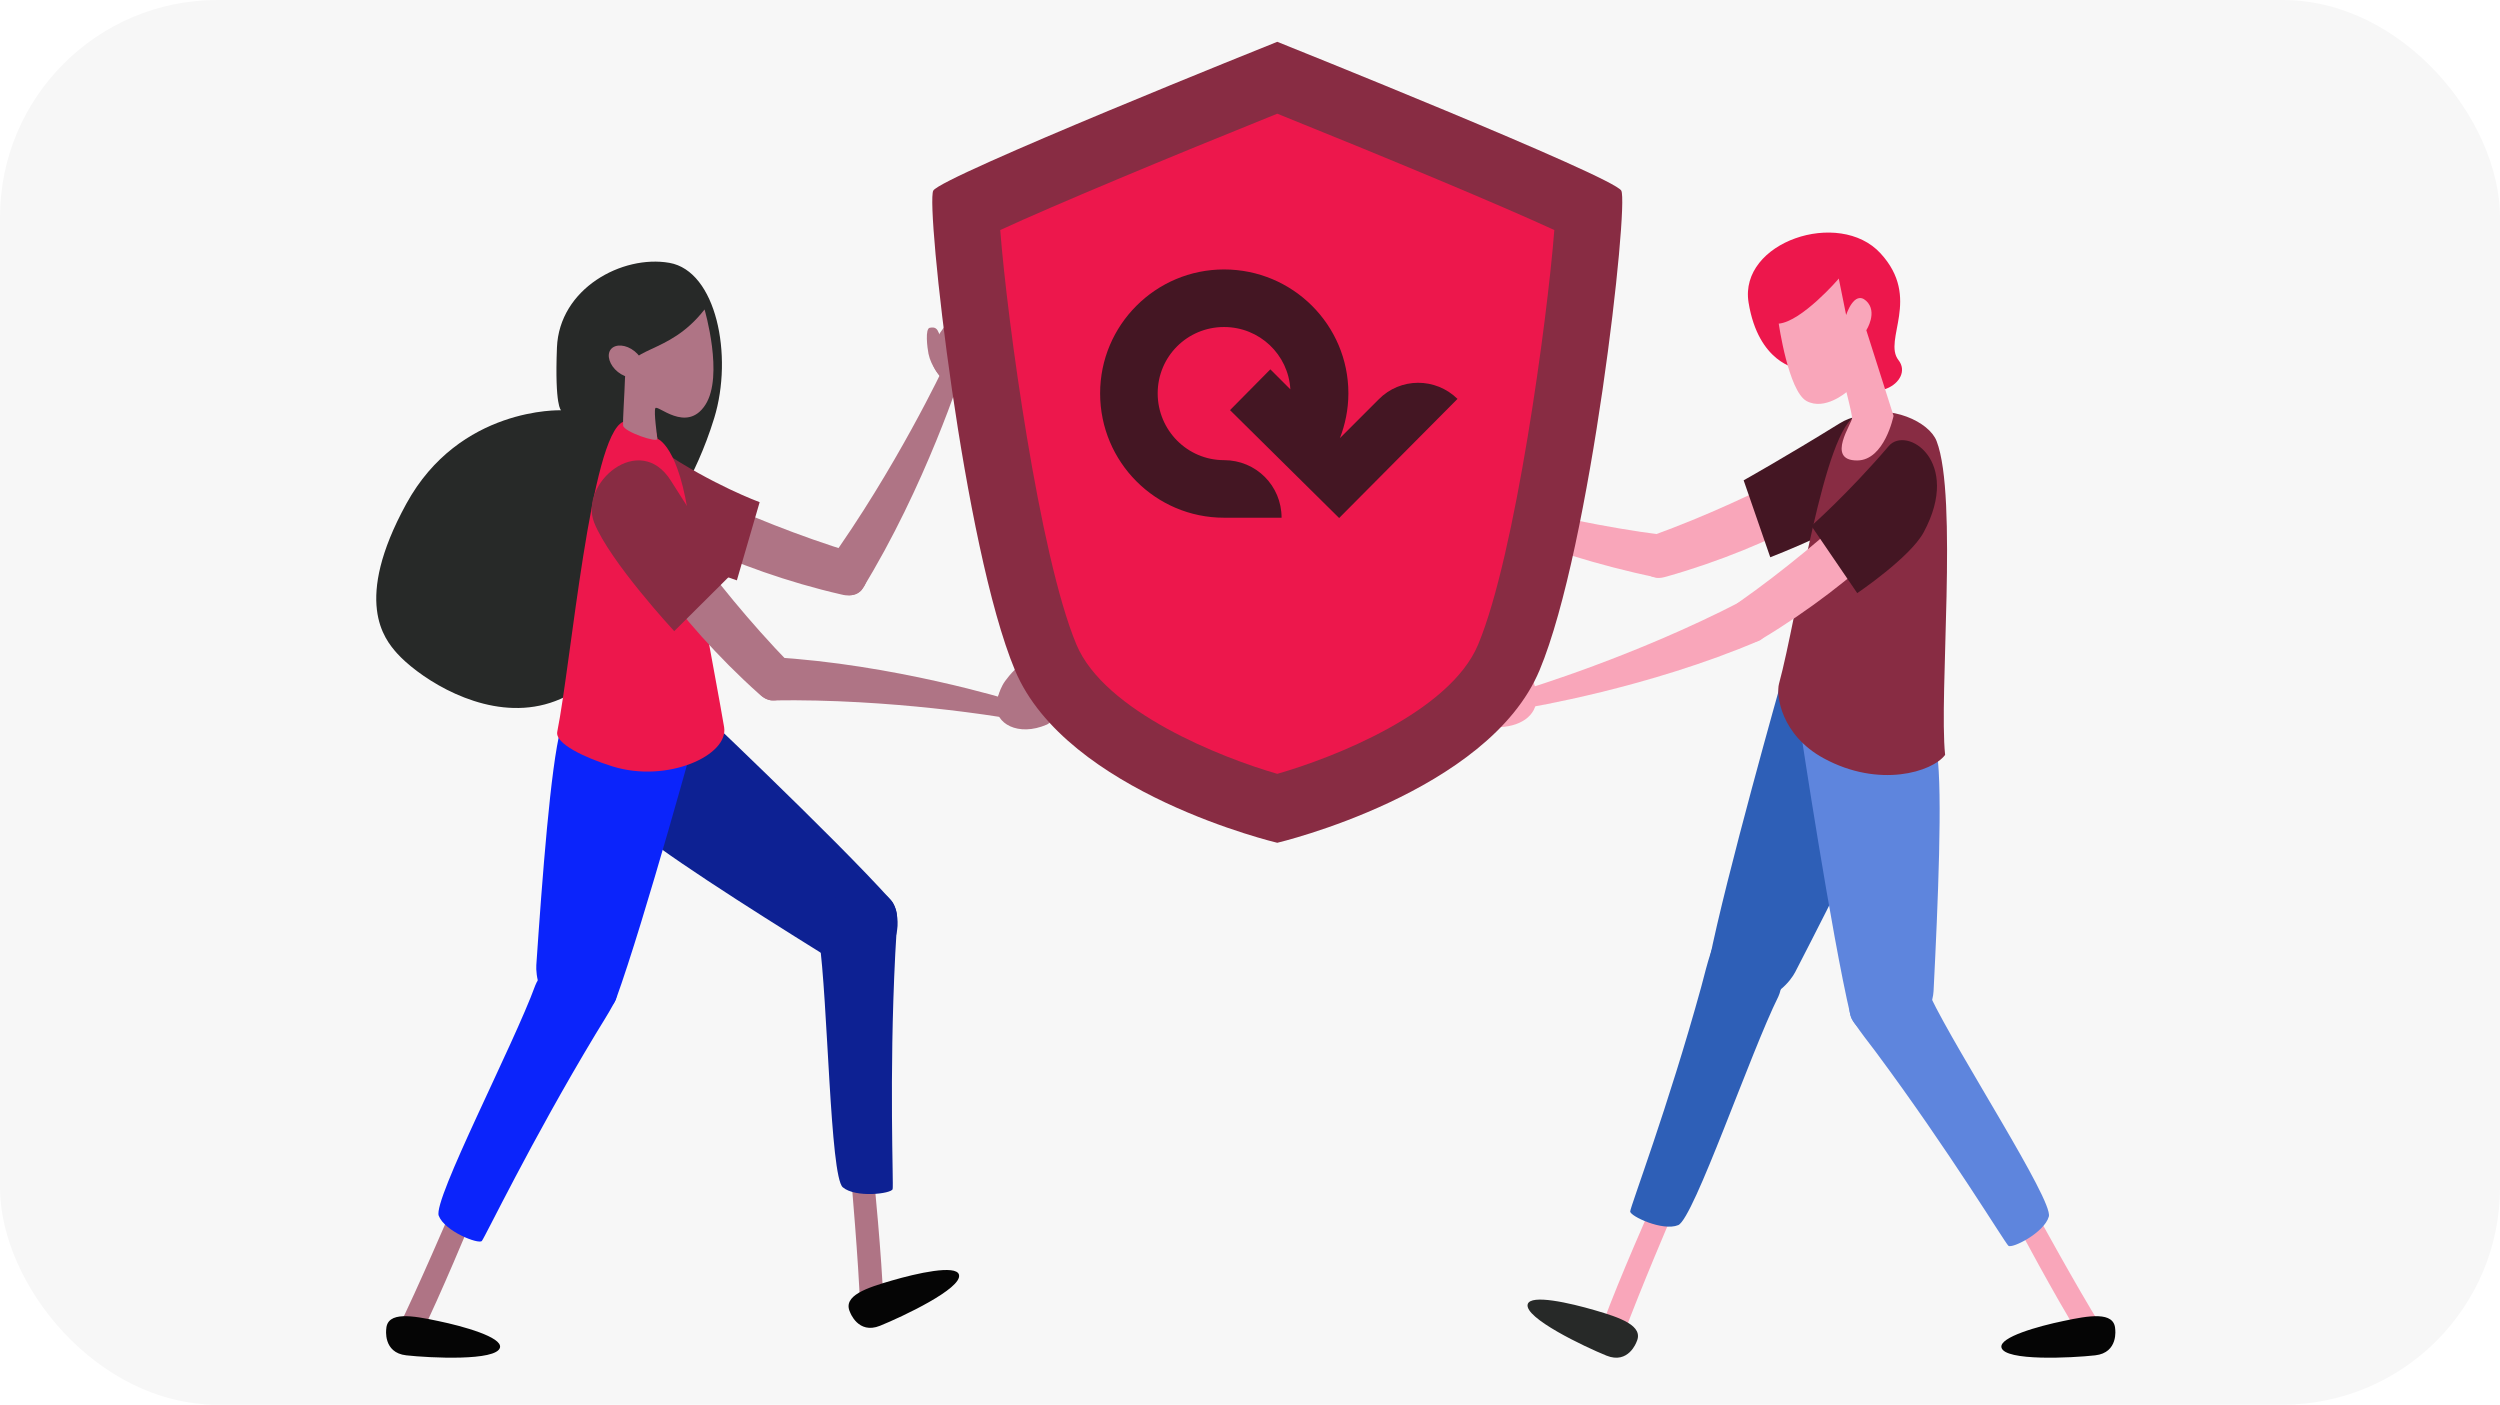 <svg width="299" height="168" viewBox="0 0 299 168" fill="none" xmlns="http://www.w3.org/2000/svg">
<g id="img_secure">
<rect width="299" height="168" rx="26" fill="#F7F7F7"/>
<g id="Group">
<g id="Group_2">
<g id="Group_3">
<g id="Group_4">
<g id="Group_5">
<g id="Group_6">
<path id="Vector" d="M98.862 67.57C107.201 55.991 112.944 43.75 112.944 43.75L115.153 44.173C115.153 44.173 110.698 58.2 103.077 70.534C103.077 70.534 102.102 71.97 99.874 70.608C97.776 69.319 98.77 67.681 98.77 67.681C98.788 67.644 98.825 67.607 98.862 67.57Z" fill="#AF7485"/>
<g id="Group_7">
<path id="Vector_2" d="M111.048 42.314C110.901 41.596 110.625 39.313 111.196 39.203C112.558 38.927 112.042 40.307 113.257 41.578C114.049 42.388 112.429 45.002 112.429 45.002C112.429 45.002 111.361 43.823 111.048 42.314Z" fill="#AF7485"/>
<path id="Vector_3" d="M112.429 45.002C110.423 42.737 111.693 40.381 113.975 37.878C115.08 36.663 118.817 40.657 118.283 42.203C117.031 45.738 113.92 46.677 112.429 45.002Z" fill="#AF7485"/>
</g>
</g>
<path id="Vector_4" d="M79.699 61.845C79.699 61.845 83.141 57.427 85.424 49.99C87.707 42.553 85.681 32.41 80.049 31.434C74.434 30.459 66.886 34.49 66.61 41.578C66.334 48.646 67.107 49.07 67.107 49.07C67.107 49.07 54.958 48.609 48.589 60.262C42.219 71.896 45.956 76.425 47.502 78.155C51.957 83.088 72.796 95.974 79.699 61.845Z" fill="#272928"/>
<g id="Group_8">
<path id="Vector_5" d="M77.802 55.973C77.802 55.973 88.553 61.992 102.138 66.134C102.138 66.134 104.347 66.926 103.703 69.282C103.022 71.767 100.813 71.141 100.813 71.141C100.758 71.123 100.702 71.123 100.647 71.105C87.614 68.123 76.182 62.14 75.188 59.544C74.231 56.967 75.943 55.237 77.802 55.973Z" fill="#AF7485"/>
<path id="Vector_6" d="M90.854 60.06L88.13 69.411C88.13 69.411 77.361 65.858 73.477 62.674C69.593 59.471 73.237 49.917 79.073 53.856C85.258 58.016 90.854 60.06 90.854 60.06Z" fill="#882C43"/>
</g>
<g id="Group_9">
<g id="Group_10">
<g id="Group_11">
<path id="Vector_7" d="M221.371 52.715C221.371 52.715 210.915 59.25 197.568 64.073C197.568 64.073 195.415 64.975 196.169 67.294C196.961 69.743 199.133 69.006 199.133 69.006C199.188 68.988 199.244 68.988 199.28 68.969C212.166 65.343 223.285 58.808 224.132 56.175C224.997 53.525 223.193 51.886 221.371 52.715Z" fill="#F9A6BA"/>
<path id="Vector_8" d="M208.54 57.446L211.724 66.65C211.724 66.65 222.309 62.582 226.028 59.194C229.746 55.807 225.991 46.953 219.99 50.653C213.602 54.611 208.54 57.446 208.54 57.446Z" fill="#441623"/>
</g>
</g>
<g id="Group_12">
<path id="Vector_9" d="M198.894 63.981C184.738 62.158 171.889 57.98 171.889 57.98L170.692 59.876C170.692 59.876 183.983 66.208 198.194 69.08C198.194 69.08 199.906 69.338 200.44 66.797C200.937 64.386 199.041 63.999 199.041 63.999C199.004 63.999 198.949 63.999 198.894 63.981Z" fill="#F9A6BA"/>
<g id="Group_13">
<path id="Vector_10" d="M173.288 56.672C173.325 55.936 172.441 53.966 171.871 53.948C170.49 53.874 171.447 55.31 171.097 56.562C170.785 57.648 172.331 59.544 172.331 59.544C172.331 59.544 173.214 58.2 173.288 56.672Z" fill="#FFB680"/>
<path id="Vector_11" d="M172.331 59.526C173.987 56.985 172.128 55.255 168.851 54.408C167.121 53.948 165.225 58.882 166.329 59.691C168.594 61.33 171.097 61.403 172.331 59.526Z" fill="#FFB680"/>
</g>
</g>
</g>
<g id="Group_14">
<path id="Vector_12" d="M213.105 81.284C216.731 73.369 228.955 83.309 226.819 90.581C225.494 95.109 219.548 106.872 214.706 116.261C214.191 117.255 212.295 119.777 208.926 119.85C205.649 119.924 204.195 116.113 204.434 114.88C206.386 104.976 213.105 81.284 213.105 81.284Z" fill="#2E5FB7"/>
<g id="Group_15">
<g id="Group_16">
<path id="Vector_13" d="M191.75 158.14C193.665 152.912 197.549 144.168 197.696 143.836L200.145 144.959C200.108 145.033 196.095 154.403 194.217 159.539L191.75 158.14Z" fill="#F9A6BA"/>
<g id="Group_17">
<path id="Vector_14" d="M195.727 160.496C195.727 160.496 194.77 163.202 192.137 162.134C189.505 161.067 182.27 157.624 182.712 155.986C183.062 154.753 187.774 155.839 190.738 156.704C193.702 157.569 196.666 158.545 195.727 160.496Z" fill="#272928"/>
<path id="Vector_15" d="M194.677 160.57C193.591 160.146 184.994 156.722 185.326 156.152C185.731 155.452 194.033 158.361 194.585 158.545L194.677 160.57Z" fill="#272928"/>
</g>
</g>
<path id="Vector_16" d="M203.458 118.065C203.955 116.224 204.066 115.616 204.673 113.72C205.318 111.732 208.778 110.038 211.871 113.186C213.914 115.266 213.049 118.433 212.699 119.169C209.367 125.851 202.575 145.751 200.715 146.524C198.856 147.297 194.935 145.438 194.972 144.886C194.99 144.315 199.501 132.423 203.458 118.065Z" fill="#2E5FB7"/>
</g>
</g>
<path id="Vector_17" d="M215.35 87.359C215.369 81.321 222.53 79.499 226.856 83.309C228.991 85.206 231.347 87.856 231.679 90.139C232.341 94.796 231.789 107.977 231.255 118.525C231.2 119.648 230.519 122.722 227.482 124.176C224.518 125.594 221.628 122.722 221.333 121.507C219.014 111.695 215.35 87.359 215.35 87.359Z" fill="#5E85DD"/>
<path id="Vector_18" d="M222.125 49.659C218.149 51.021 214.982 73.663 212.773 81.763C212.387 83.162 213.031 87.93 218.112 90.691C224.739 94.299 231.108 92.33 232.636 90.286C231.881 83.089 234.182 59.434 231.623 52.77C230.758 50.45 226.101 48.297 222.125 49.659Z" fill="#882C43"/>
<path id="Vector_19" d="M214.927 44.063C214.927 44.063 210.307 43.437 209.129 36.184C207.95 28.931 219.971 24.918 224.905 30.293C229.856 35.668 225.162 40.639 227.058 43.069C229.046 45.59 223.616 49.199 220.082 44.339C216.547 39.442 214.927 44.063 214.927 44.063Z" fill="#ED174C"/>
<path id="Vector_20" d="M212.737 38.706C212.737 38.706 213.896 46.787 216.068 47.965C218.241 49.143 220.836 46.898 220.836 46.898C220.836 46.898 221.462 49.383 221.517 49.953C221.591 50.524 218.278 55.089 222.125 55.071C225.402 55.053 226.469 49.733 226.469 49.733L223.211 39.497C223.211 39.497 224.628 37.307 223.193 35.981C221.757 34.656 220.799 37.675 220.799 37.675L219.916 33.312C219.934 33.331 215.479 38.467 212.737 38.706Z" fill="#F9A6BA"/>
<g id="Group_18">
<g id="Group_19">
<path id="Vector_21" d="M248.688 159.705C245.743 154.974 241.251 146.524 241.085 146.193L243.478 144.959C243.515 145.033 248.412 153.979 251.302 158.618L248.688 159.705Z" fill="#F9A6BA"/>
<path id="Vector_22" d="M224.334 125.796C223.192 124.268 222.787 123.826 221.665 122.17C220.486 120.439 221.296 116.665 225.678 116.168C228.568 115.837 230.537 118.47 230.887 119.206C234.109 125.943 245.577 143.56 245.043 145.493C244.509 147.426 240.625 149.377 240.202 148.991C239.778 148.623 233.207 137.743 224.334 125.796Z" fill="#5E85DD"/>
</g>
<g id="Group_20">
<path id="Vector_23" d="M252.977 158.95C252.977 158.95 253.401 161.785 250.584 162.098C247.768 162.411 239.76 162.816 239.373 161.159C239.097 159.925 243.755 158.618 246.773 157.993C249.811 157.348 252.867 156.796 252.977 158.95Z" fill="#050505"/>
</g>
</g>
<g id="Group_21">
<path id="Vector_24" d="M227.777 54.961C227.777 54.961 219.401 64.017 207.785 72.154C207.785 72.154 205.944 73.59 207.27 75.615C208.687 77.769 210.583 76.48 210.583 76.48C210.638 76.462 210.675 76.425 210.73 76.406C222.217 69.522 231.219 60.299 231.348 57.538C231.477 54.795 229.323 53.672 227.777 54.961Z" fill="#F9A6BA"/>
<path id="Vector_25" d="M216.639 62.895L222.125 70.939C222.125 70.939 228.476 66.65 230.078 63.649C234.68 55.089 228.016 50.874 225.899 53.34C221.021 59.047 216.639 62.895 216.639 62.895Z" fill="#441623"/>
</g>
<g id="Group_22">
<path id="Vector_26" d="M208.153 71.97C195.488 78.523 182.528 82.407 182.528 82.407L182.62 84.653C182.62 84.653 197.163 82.297 210.472 76.59C210.472 76.59 212.037 75.836 211.006 73.442C210.049 71.178 208.263 71.933 208.263 71.933C208.245 71.915 208.208 71.933 208.153 71.97Z" fill="#F9A6BA"/>
<g id="Group_23">
<path id="Vector_27" d="M182.933 80.511C182.547 79.885 180.706 78.763 180.209 79.076C179.031 79.812 180.632 80.438 181.056 81.671C181.424 82.739 183.762 83.42 183.762 83.42C183.762 83.42 183.743 81.818 182.933 80.511Z" fill="#F9A6BA"/>
<path id="Vector_28" d="M183.762 83.42C183.67 80.401 181.166 80.033 177.982 81.192C176.306 81.8 177.54 86.936 178.902 86.973C181.737 87.01 183.835 85.647 183.762 83.42Z" fill="#F9A6BA"/>
</g>
</g>
<path id="Vector_29" d="M81.981 83.309C74.821 78.358 69.409 93.158 74.95 98.312C78.41 101.515 89.547 108.584 98.512 114.162C99.469 114.751 102.378 115.948 105.305 114.291C108.158 112.671 107.459 108.658 106.612 107.719C99.893 100.208 81.981 83.309 81.981 83.309Z" fill="#0D2193"/>
<g id="Group_24">
<g id="Group_25">
<path id="Vector_30" d="M105.654 155.839C105.47 150.279 104.513 140.744 104.476 140.394L101.788 140.689C101.788 140.781 102.69 150.924 102.875 156.391L105.654 155.839Z" fill="#AF7485"/>
<g id="Group_26">
<path id="Vector_31" d="M101.66 156.925C101.66 156.925 102.617 159.631 105.249 158.563C107.882 157.496 115.135 154.09 114.693 152.452C114.361 151.218 109.63 152.286 106.667 153.151C103.703 154.016 100.739 154.955 101.66 156.925Z" fill="#050505"/>
</g>
</g>
<path id="Vector_32" d="M107.072 114.107C107.164 112.211 107.256 111.603 107.275 109.615C107.293 107.517 104.532 104.847 100.611 106.854C98.034 108.179 97.849 111.474 97.96 112.266C99.028 119.648 99.267 140.67 100.795 141.996C102.323 143.303 106.63 142.769 106.759 142.216C106.888 141.701 106.317 128.999 107.072 114.107Z" fill="#0D2193"/>
</g>
<g id="Group_27">
<g id="Group_28">
<path id="Vector_33" d="M50.227 159.87C52.694 154.881 56.339 146.027 56.486 145.696L53.982 144.702C53.946 144.775 49.933 154.164 47.521 159.042L50.227 159.87Z" fill="#AF7485"/>
<g id="Group_29">
<path id="Vector_34" d="M46.196 158.95C46.196 158.95 45.772 161.785 48.589 162.098C51.405 162.41 59.413 162.815 59.8 161.159C60.076 159.925 55.418 158.618 52.399 157.992C49.362 157.348 46.306 156.796 46.196 158.95Z" fill="#050505"/>
</g>
</g>
<path id="Vector_35" d="M71.176 123.771C72.151 122.133 72.519 121.654 73.477 119.905C74.471 118.065 73.311 114.401 68.911 114.328C66.003 114.272 64.291 117.089 64.015 117.862C61.474 124.876 51.755 143.523 52.473 145.401C53.191 147.279 57.24 148.843 57.627 148.42C57.995 147.997 63.499 136.528 71.176 123.771Z" fill="#0B24FB"/>
</g>
<g id="Group_30">
<path id="Vector_36" d="M83.602 86.31C84.596 77.658 68.986 79.849 67.053 87.175C65.856 91.722 64.862 104.884 64.144 115.414C64.07 116.537 64.402 119.666 67.237 121.47C70.016 123.237 73.219 120.715 73.661 119.537C77.104 110.057 83.602 86.31 83.602 86.31Z" fill="#0B24FB"/>
</g>
<path id="Vector_37" d="M78.631 52.475C78.631 52.475 81.245 53.304 82.46 62.526C83.675 71.749 85.387 79.83 86.602 86.954C87.191 90.341 79.809 93.692 73.274 91.667C69.924 90.618 66.371 88.942 66.647 87.525C68.304 79.296 70.642 52.089 74.526 50.45C78.374 48.812 78.631 52.475 78.631 52.475Z" fill="#ED174C"/>
<path id="Vector_38" d="M84.264 37.012C84.264 37.012 86.602 44.965 84.356 48.425C82.111 51.886 78.576 48.278 78.374 48.831C78.189 49.364 78.576 51.96 78.613 52.494C78.65 53.009 74.581 51.629 74.526 50.892C74.471 50.138 74.692 47.211 74.747 45.259C74.894 41.209 79.846 42.7 84.264 37.012Z" fill="#AF7485"/>
<g id="Group_31">
<path id="Vector_39" d="M78.079 58.734C78.079 58.734 84.596 69.209 94.481 79.388C94.481 79.388 96.027 81.137 94.334 82.886C92.53 84.745 90.91 83.107 90.91 83.107C90.873 83.07 90.836 83.033 90.781 82.996C80.803 74.087 73.679 63.318 74.084 60.575C74.489 57.869 76.827 57.169 78.079 58.734Z" fill="#AF7485"/>
<path id="Vector_40" d="M87.541 68.62L80.638 75.486C80.638 75.486 72.924 67.165 71.065 62.508C69.206 57.832 76.477 51.537 80.233 57.483C84.246 63.852 87.541 68.62 87.541 68.62Z" fill="#882C43"/>
</g>
<path id="Vector_41" d="M73.053 41.78C73.605 41.099 74.876 41.191 75.888 42.001C76.9 42.811 77.287 44.026 76.735 44.707C76.183 45.388 74.912 45.296 73.9 44.486C72.888 43.676 72.519 42.461 73.053 41.78Z" fill="#AF7485"/>
<g id="Group_32">
<path id="Vector_42" d="M92.382 83.77C106.648 83.53 119.976 85.813 119.976 85.813L120.878 83.751C120.878 83.751 106.814 79.407 92.345 78.597C92.345 78.597 90.615 78.579 90.468 81.192C90.32 83.641 92.253 83.77 92.253 83.77C92.272 83.77 92.327 83.77 92.382 83.77Z" fill="#AF7485"/>
<g id="Group_33">
<path id="Vector_43" d="M120.215 81.45C120.639 80.843 122.112 79.094 122.59 79.444C123.713 80.254 122.351 80.806 122.259 82.573C122.204 83.696 119.185 84.303 119.185 84.303C119.185 84.303 119.313 82.702 120.215 81.45Z" fill="#AF7485"/>
<path id="Vector_44" d="M119.185 84.285C119.479 81.266 122.056 80.603 125.462 80.567C127.1 80.548 126.732 86.016 125.204 86.66C121.762 88.151 118.964 86.513 119.185 84.285Z" fill="#AF7485"/>
</g>
</g>
</g>
<g id="Group_34">
<path id="Vector_45" d="M193.905 22.801C192.984 21.107 152.762 5 152.762 5C152.762 5 112.54 21.107 111.619 22.801C110.699 24.494 115.246 65.472 121.394 80.162C127.542 94.852 152.762 100.797 152.762 100.797C152.762 100.797 177.982 94.852 184.13 80.162C190.278 65.472 194.825 24.513 193.905 22.801Z" fill="#882C43"/>
<path id="Vector_46" d="M152.762 92.55C146.061 90.618 132.108 85.113 128.739 77.087C124.284 66.429 120.455 38.172 119.627 27.514C125.959 24.587 139.692 18.861 152.762 13.597C165.832 18.861 179.565 24.587 185.897 27.514C185.069 38.172 181.24 66.447 176.785 77.087C173.398 85.187 159.463 90.636 152.762 92.55Z" fill="#ED174C"/>
</g>
<path id="Vector_47" d="M160.162 61.956L174.318 47.708C171.686 45.13 167.489 45.13 164.893 47.763L160.254 52.402C160.88 50.782 161.267 48.959 161.267 47.045C161.267 38.871 154.621 32.226 146.393 32.226C138.219 32.226 131.574 38.871 131.574 47.045C131.574 55.273 138.219 61.919 146.393 61.919H153.277C153.277 58.09 150.222 55.034 146.393 55.034C141.993 55.034 138.459 51.444 138.459 47.045C138.459 42.645 141.993 39.111 146.393 39.111C150.645 39.111 154.087 42.406 154.327 46.566L151.934 44.173L147.111 49.051L160.162 61.956Z" fill="#441623"/>
</g>
</g>
</g>
</g>
</g>
</svg>
